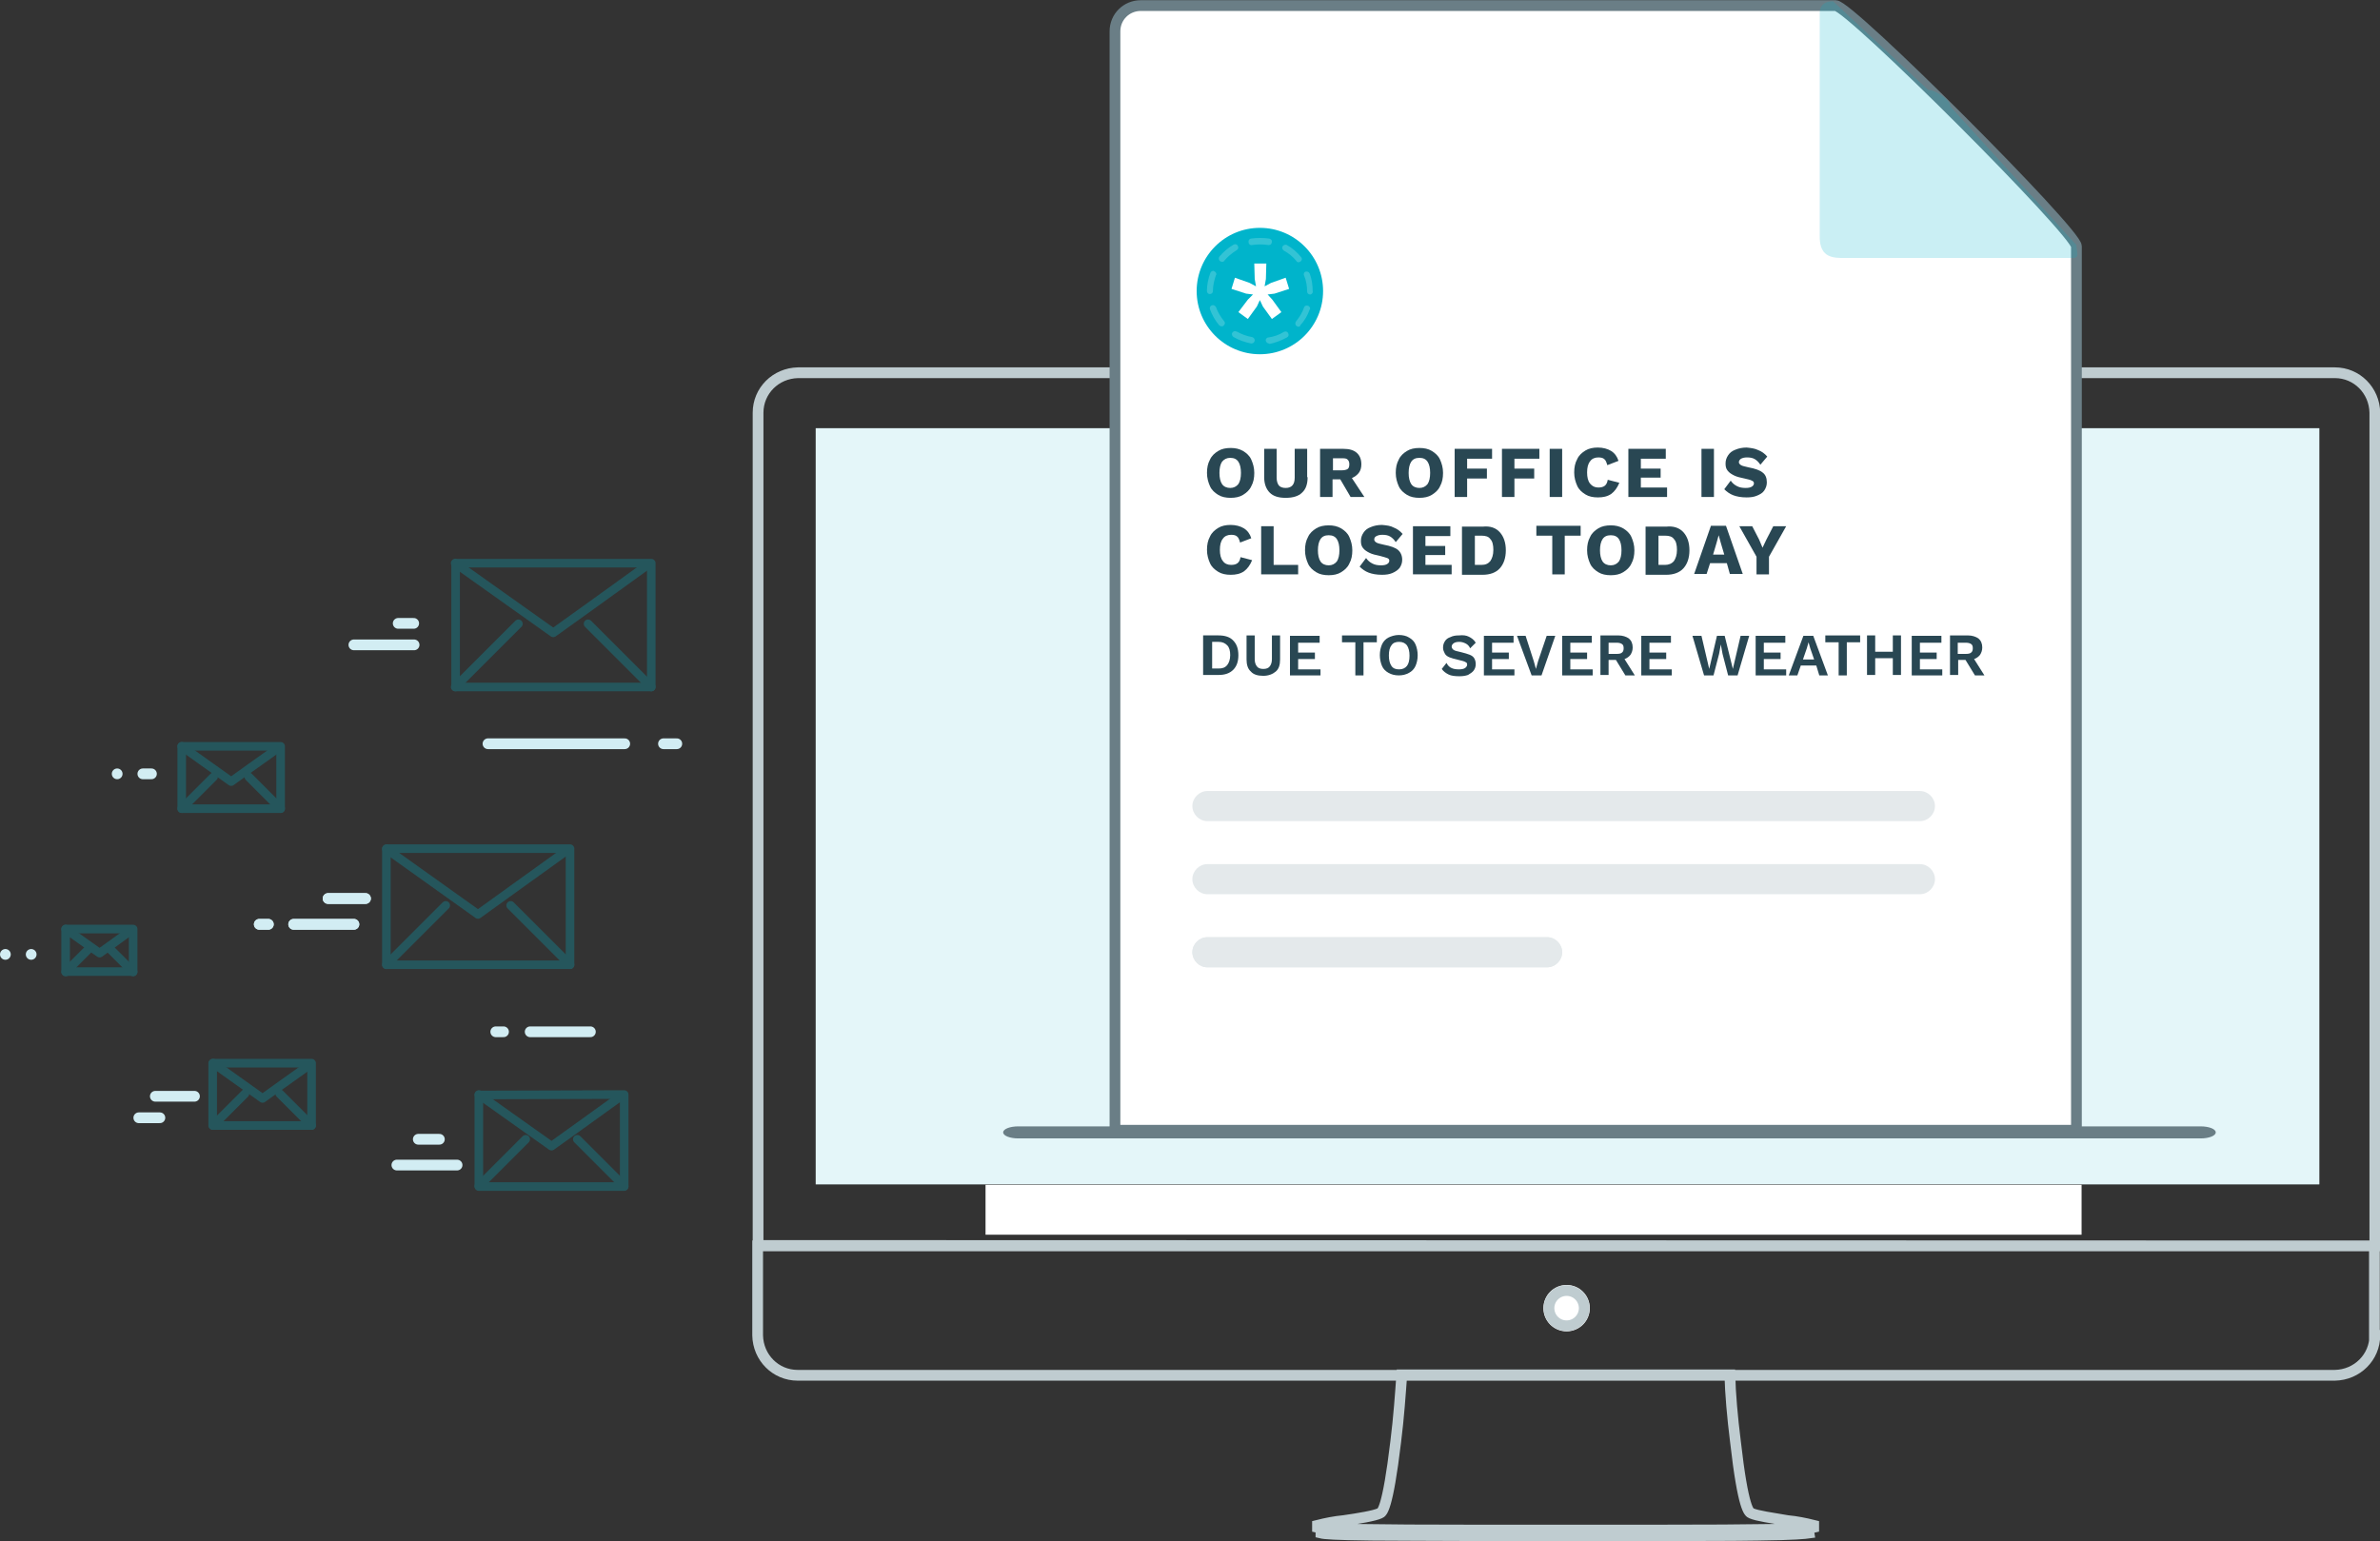 <?xml version="1.0" encoding="UTF-8"?> <!-- Generator: Adobe Illustrator 22.0.1, SVG Export Plug-In . SVG Version: 6.00 Build 0) --> <svg xmlns="http://www.w3.org/2000/svg" xmlns:xlink="http://www.w3.org/1999/xlink" version="1.1" id="Layer_1" x="0px" y="0px" viewBox="0 0 553.5 358.5" style="enable-background:new 0 0 553.5 358.5;" xml:space="preserve"><rect x="0" y="0" width="553.5" height="358.5" fill="#333333" stroke="none"/> <style type="text/css"> .st0{fill:#E4F6F9;} .st1{fill:none;stroke:#BFCCD0;stroke-width:2.5;stroke-miterlimit:10;} .st2{fill:#FFFFFF;} .st3{fill:#FFFFFF;stroke:#6A7E86;stroke-width:2.5;} .st4{enable-background:new ;} .st5{fill:#294753;} .st6{fill:#E4E9EB;} .st7{fill:#6A7E86;} .st8{opacity:0.21;fill:#00B4CB;enable-background:new ;} .st9{fill:#00B4CB;} .st10{opacity:0.2;fill:#FFFFFF;enable-background:new ;} .st11{fill:none;stroke:#BFCCD0;stroke-width:2.5;} .st12{fill:none;stroke:#D2EDF3;stroke-width:2.5;stroke-linecap:round;stroke-miterlimit:10;} .st13{opacity:0.27;} .st14{fill:none;stroke:#00B4CB;stroke-width:2;stroke-linecap:round;stroke-linejoin:round;} </style> <g id="graphic-papage-annoucements" transform="translate(-4566 -5156)"> <g id="Group_13680" transform="translate(0 -10)"> <path id="Path_10297" class="st0" d="M4755.7,5265.6h349.7v175.9h-349.7V5265.6z"></path> <path id="Path_7859" class="st1" d="M5118.3,5476.6c0,5.1-4.1,9.2-9.3,9.3h-357.5c-5.1,0-9.2-4.1-9.3-9.3v-20.8h376V5476.6 L5118.3,5476.6z M4742.3,5455.7V5262c0-5.1,4.1-9.2,9.3-9.3H5109c5.1,0,9.2,4.1,9.3,9.3v193.8L4742.3,5455.7z"></path> <path id="Path_7860" class="st1" d="M4986.7,5522.6c-0.7,0.1-3.3,0.4-11.8,0.5c-5.7,0.1-13.3,0.1-23.3,0.1h-43.3 c-10,0-17.7-0.1-23.3-0.1c-8.5-0.1-11-0.3-11.8-0.5v-0.6c1.5,0.1,4.5,0.2,10.4,0.4c5.9,0.1,13.9,0.1,24.5,0.1h43.6 c10.7,0,18.7-0.1,24.5-0.1c5.9-0.1,8.9-0.2,10.4-0.4L4986.7,5522.6L4986.7,5522.6z"></path> <path id="Path_7861" class="st1" d="M4969.6,5501.3c1.8,15.9,3.2,16.5,3.7,16.7c1.3,0.6,4.9,1.1,8.4,1.7c2.1,0.2,4.1,0.6,6.1,1.1 v0.5c-1.5,0.4-13.6,0.6-35.9,0.6h-43.6c-22.2,0-34.3-0.2-35.9-0.6v-0.5c2-0.5,4-0.9,6.1-1.1c3.5-0.5,7.1-1.1,8.4-1.7 c0.5-0.2,1.8-0.8,3.7-16.7c0.7-5.5,1.1-11.3,1.4-15.5h76.3C4968.4,5490,4968.9,5495.8,4969.6,5501.3z"></path> <rect id="Rectangle_2038" x="4795.2" y="5441.6" class="st2" width="254.9" height="11.6"></rect> <g id="Group_13669" transform="translate(39 6)"> <circle id="Ellipse_251" class="st1" cx="4908.7" cy="5240.8" r="2.3"></circle> <path id="Path_10294" class="st3" d="M4792.3,5161.3h161.6c3.3,0,56,52.7,56,56v205.6h-223.6v-255.6 C4786.3,5163.9,4789,5161.3,4792.3,5161.3z"></path> <g class="st4"> <path class="st5" d="M4816.1,5264.9c0.8,0.5,1.5,1.1,1.9,2c0.4,0.9,0.7,1.9,0.7,3.1c0,1.2-0.2,2.2-0.7,3.1 c-0.4,0.9-1.1,1.5-1.9,2c-0.8,0.5-1.8,0.7-2.9,0.7c-1.1,0-2.1-0.2-2.9-0.7s-1.5-1.1-1.9-2c-0.4-0.9-0.7-1.9-0.7-3.1 c0-1.2,0.2-2.2,0.7-3.1c0.4-0.9,1.1-1.5,1.9-2s1.8-0.7,2.9-0.7C4814.3,5264.2,4815.2,5264.4,4816.1,5264.9z M4811.2,5267.4 c-0.4,0.6-0.6,1.5-0.6,2.6c0,1.1,0.2,2,0.6,2.6c0.4,0.6,1.1,0.9,1.9,0.9c0.8,0,1.4-0.3,1.9-0.9c0.4-0.6,0.6-1.5,0.6-2.6 c0-1.1-0.2-2-0.6-2.6c-0.4-0.6-1-0.9-1.9-0.9C4812.3,5266.5,4811.7,5266.8,4811.2,5267.4z"></path> <path class="st5" d="M4831.1,5271c0,1.6-0.4,2.8-1.3,3.6c-0.8,0.8-2.1,1.2-3.8,1.2c-1.7,0-2.9-0.4-3.7-1.2 c-0.8-0.8-1.3-2-1.3-3.6v-6.6h2.9v6.7c0,0.8,0.2,1.4,0.5,1.8s0.9,0.6,1.6,0.6c1.4,0,2.1-0.8,2.1-2.4v-6.7h2.9V5271z"></path> <path class="st5" d="M4838.7,5271.5h-1.8v4.1h-2.9v-11.2h5.4c1.4,0,2.4,0.3,3.1,0.9c0.7,0.6,1.1,1.5,1.1,2.7 c0,0.8-0.2,1.5-0.6,2s-0.9,0.9-1.6,1.2l2.9,4.4h-3.2L4838.7,5271.5z M4837,5269.4h2c0.6,0,1.1-0.1,1.4-0.3s0.4-0.6,0.4-1.1 c0-0.5-0.1-0.8-0.4-1.1s-0.7-0.3-1.4-0.3h-2V5269.4z"></path> <path class="st5" d="M4860,5264.9c0.8,0.5,1.5,1.1,1.9,2c0.4,0.9,0.7,1.9,0.7,3.1c0,1.2-0.2,2.2-0.7,3.1c-0.4,0.9-1.1,1.5-1.9,2 s-1.8,0.7-2.9,0.7c-1.1,0-2.1-0.2-2.9-0.7c-0.8-0.5-1.5-1.1-1.9-2c-0.4-0.9-0.7-1.9-0.7-3.1c0-1.2,0.2-2.2,0.7-3.1 c0.4-0.9,1.1-1.5,1.9-2c0.8-0.5,1.8-0.7,2.9-0.7C4858.2,5264.2,4859.2,5264.4,4860,5264.9z M4855.2,5267.4 c-0.4,0.6-0.6,1.5-0.6,2.6c0,1.1,0.2,2,0.6,2.6c0.4,0.6,1.1,0.9,1.9,0.9c0.8,0,1.4-0.3,1.9-0.9c0.4-0.6,0.6-1.5,0.6-2.6 c0-1.1-0.2-2-0.6-2.6c-0.4-0.6-1-0.9-1.9-0.9C4856.2,5266.5,4855.6,5266.8,4855.2,5267.4z"></path> <path class="st5" d="M4868.2,5266.6v2.4h4.6v2.3h-4.6v4.3h-2.9v-11.2h8.7v2.3H4868.2z"></path> <path class="st5" d="M4879.2,5266.6v2.4h4.6v2.3h-4.6v4.3h-2.9v-11.2h8.7v2.3H4879.2z"></path> <path class="st5" d="M4890.3,5275.6h-2.9v-11.2h2.9V5275.6z"></path> <path class="st5" d="M4901.7,5274.9c-0.9,0.6-1.9,0.8-3.1,0.8c-1.1,0-2.1-0.2-2.9-0.7c-0.8-0.5-1.5-1.1-1.9-2 c-0.4-0.9-0.7-1.9-0.7-3.1c0-1.2,0.2-2.2,0.7-3.1c0.4-0.9,1.1-1.5,1.9-2c0.8-0.5,1.8-0.7,2.9-0.7c1.2,0,2.3,0.3,3.1,0.8 c0.8,0.5,1.4,1.3,1.7,2.3l-2.6,1c-0.2-0.7-0.4-1.2-0.7-1.4c-0.3-0.3-0.8-0.4-1.4-0.4c-0.8,0-1.5,0.3-1.9,0.9 c-0.5,0.6-0.7,1.5-0.7,2.6c0,1.1,0.2,2,0.7,2.6s1.1,0.9,1.9,0.9c0.6,0,1.1-0.1,1.5-0.4c0.4-0.3,0.6-0.8,0.7-1.4l2.7,0.7 C4903.1,5273.5,4902.5,5274.3,4901.7,5274.9z"></path> <path class="st5" d="M4914.7,5273.3v2.3h-9v-11.2h8.7v2.3h-5.8v2.3h4.6v2.1h-4.6v2.3H4914.7z"></path> <path class="st5" d="M4925.6,5275.6h-2.9v-11.2h2.9V5275.6z"></path> <path class="st5" d="M4935.9,5264.7c0.8,0.3,1.5,0.8,2.1,1.5l-1.6,1.9c-0.4-0.6-0.8-1-1.3-1.3c-0.5-0.3-1.1-0.4-1.8-0.4 c-0.6,0-1,0.1-1.4,0.3c-0.3,0.2-0.5,0.5-0.5,0.8c0,0.3,0.2,0.5,0.5,0.7c0.3,0.2,0.9,0.3,1.7,0.5c1.6,0.3,2.7,0.7,3.3,1.2 c0.7,0.5,1,1.3,1,2.3c0,0.7-0.2,1.3-0.6,1.9s-1,0.9-1.7,1.2c-0.7,0.3-1.5,0.4-2.4,0.4c-1.3,0-2.3-0.2-3.1-0.5 c-0.8-0.3-1.5-0.8-2.1-1.4l1.5-2c0.4,0.6,0.9,1,1.5,1.3c0.6,0.3,1.2,0.4,2,0.4c0.6,0,1.1-0.1,1.4-0.3c0.3-0.2,0.5-0.4,0.5-0.8 c0-0.3-0.2-0.5-0.5-0.6c-0.3-0.2-0.9-0.3-1.7-0.5c-1-0.2-1.8-0.4-2.4-0.7c-0.6-0.3-1.1-0.6-1.5-1.1s-0.5-1-0.5-1.7 c0-0.7,0.2-1.3,0.6-1.9c0.4-0.6,0.9-1,1.7-1.3c0.7-0.3,1.6-0.5,2.6-0.5C4934.2,5264.2,4935.1,5264.3,4935.9,5264.7z"></path> </g> <g class="st4"> <path class="st5" d="M4816.3,5292.9c-0.9,0.6-1.9,0.8-3.1,0.8c-1.1,0-2.1-0.2-2.9-0.7s-1.5-1.1-1.9-2c-0.4-0.9-0.7-1.9-0.7-3.1 c0-1.2,0.2-2.2,0.7-3.1c0.4-0.9,1.1-1.5,1.9-2s1.8-0.7,2.9-0.7c1.2,0,2.3,0.3,3.1,0.8s1.4,1.3,1.7,2.3l-2.6,1 c-0.2-0.7-0.4-1.2-0.7-1.4c-0.3-0.3-0.8-0.4-1.4-0.4c-0.8,0-1.5,0.3-1.9,0.9c-0.5,0.6-0.7,1.5-0.7,2.6c0,1.1,0.2,2,0.7,2.6 c0.4,0.6,1.1,0.9,1.9,0.9c0.6,0,1.1-0.1,1.5-0.4c0.4-0.3,0.6-0.8,0.7-1.4l2.7,0.7C4817.7,5291.5,4817.1,5292.3,4816.3,5292.9z"></path> <path class="st5" d="M4828.9,5291.3v2.3h-8.6v-11.2h2.9v9H4828.9z"></path> <path class="st5" d="M4838.9,5282.9c0.8,0.5,1.5,1.1,1.9,2c0.4,0.9,0.7,1.9,0.7,3.1c0,1.2-0.2,2.2-0.7,3.1 c-0.4,0.9-1.1,1.5-1.9,2s-1.8,0.7-2.9,0.7c-1.1,0-2.1-0.2-2.9-0.7c-0.8-0.5-1.5-1.1-1.9-2c-0.4-0.9-0.7-1.9-0.7-3.1 c0-1.2,0.2-2.2,0.7-3.1c0.4-0.9,1.1-1.5,1.9-2c0.8-0.5,1.8-0.7,2.9-0.7C4837.1,5282.2,4838,5282.4,4838.9,5282.9z M4834.1,5285.4c-0.4,0.6-0.6,1.5-0.6,2.6c0,1.1,0.2,2,0.6,2.6c0.4,0.6,1.1,0.9,1.9,0.9c0.8,0,1.4-0.3,1.9-0.9 c0.4-0.6,0.6-1.5,0.6-2.6c0-1.1-0.2-2-0.6-2.6c-0.4-0.6-1-0.9-1.9-0.9C4835.1,5284.5,4834.5,5284.8,4834.1,5285.4z"></path> <path class="st5" d="M4851.1,5282.7c0.8,0.3,1.5,0.8,2.1,1.5l-1.6,1.9c-0.4-0.6-0.8-1-1.3-1.3c-0.5-0.3-1.1-0.4-1.8-0.4 c-0.6,0-1,0.1-1.4,0.3s-0.5,0.5-0.5,0.8c0,0.3,0.2,0.5,0.5,0.7s0.9,0.3,1.7,0.5c1.6,0.3,2.7,0.7,3.3,1.2s1,1.3,1,2.3 c0,0.7-0.2,1.3-0.6,1.9c-0.4,0.5-1,0.9-1.7,1.2c-0.7,0.3-1.5,0.4-2.4,0.4c-1.3,0-2.3-0.2-3.1-0.5s-1.5-0.8-2.1-1.4l1.5-2 c0.4,0.6,0.9,1,1.5,1.3c0.6,0.3,1.2,0.4,2,0.4c0.6,0,1.1-0.1,1.4-0.3c0.3-0.2,0.5-0.4,0.5-0.8c0-0.3-0.2-0.5-0.5-0.6 s-0.9-0.3-1.7-0.5c-1-0.2-1.8-0.4-2.4-0.7c-0.6-0.3-1.1-0.6-1.5-1.1s-0.5-1-0.5-1.7c0-0.7,0.2-1.3,0.6-1.9 c0.4-0.6,0.9-1,1.7-1.3c0.7-0.3,1.6-0.5,2.6-0.5C4849.5,5282.2,4850.4,5282.3,4851.1,5282.7z"></path> <path class="st5" d="M4864.6,5291.3v2.3h-9v-11.2h8.7v2.3h-5.8v2.3h4.6v2.1h-4.6v2.3H4864.6z"></path> <path class="st5" d="M4875.8,5283.8c0.9,1,1.4,2.4,1.4,4.2c0,1.8-0.5,3.2-1.4,4.2c-0.9,1-2.3,1.5-4,1.5h-4.8v-11.2h4.8 C4873.6,5282.3,4874.9,5282.8,4875.8,5283.8z M4873.6,5290.5c0.4-0.6,0.7-1.4,0.7-2.6c0-1.1-0.2-2-0.7-2.5 c-0.4-0.6-1.1-0.8-2.1-0.8h-1.5v6.8h1.5C4872.5,5291.4,4873.1,5291.1,4873.6,5290.5z"></path> <path class="st5" d="M4894.6,5284.6h-3.7v9h-2.9v-9h-3.7v-2.3h10.3V5284.6z"></path> <path class="st5" d="M4904.5,5282.9c0.8,0.5,1.5,1.1,1.9,2c0.4,0.9,0.7,1.9,0.7,3.1c0,1.2-0.2,2.2-0.7,3.1 c-0.4,0.9-1.1,1.5-1.9,2c-0.8,0.5-1.8,0.7-2.9,0.7s-2.1-0.2-2.9-0.7c-0.8-0.5-1.5-1.1-1.9-2c-0.4-0.9-0.7-1.9-0.7-3.1 c0-1.2,0.2-2.2,0.7-3.1c0.4-0.9,1.1-1.5,1.9-2c0.8-0.5,1.8-0.7,2.9-0.7S4903.6,5282.4,4904.5,5282.9z M4899.7,5285.4 c-0.4,0.6-0.6,1.5-0.6,2.6c0,1.1,0.2,2,0.6,2.6c0.4,0.6,1.1,0.9,1.9,0.9c0.8,0,1.4-0.3,1.9-0.9c0.4-0.6,0.6-1.5,0.6-2.6 c0-1.1-0.2-2-0.6-2.6c-0.4-0.6-1-0.9-1.9-0.9C4900.7,5284.5,4900.1,5284.8,4899.7,5285.4z"></path> <path class="st5" d="M4918.5,5283.8c0.9,1,1.4,2.4,1.4,4.2c0,1.8-0.5,3.2-1.4,4.2c-0.9,1-2.3,1.5-4,1.5h-4.8v-11.2h4.8 C4916.2,5282.3,4917.6,5282.8,4918.5,5283.8z M4916.3,5290.5c0.4-0.6,0.7-1.4,0.7-2.6c0-1.1-0.2-2-0.7-2.5 c-0.4-0.6-1.1-0.8-2.1-0.8h-1.5v6.8h1.5C4915.1,5291.4,4915.8,5291.1,4916.3,5290.5z"></path> <path class="st5" d="M4928.6,5291h-3.9l-0.8,2.5h-2.9l3.9-11.2h3.5l3.9,11.2h-3L4928.6,5291z M4928,5289l-0.8-2.7l-0.5-1.8h0 l-0.5,1.8l-0.8,2.7H4928z"></path> <path class="st5" d="M4938.4,5289.5v4.1h-2.9v-4.1l-4-7.1h3l1.6,3.1l0.8,1.9l0.9-1.9l1.6-3.1h3L4938.4,5289.5z"></path> </g> <g class="st4"> <path class="st5" d="M4813.8,5309c0.8,0.8,1.2,1.9,1.2,3.4s-0.4,2.6-1.2,3.4c-0.8,0.8-1.9,1.2-3.4,1.2h-3.6v-9.2h3.6 C4811.9,5307.8,4813.1,5308.2,4813.8,5309z M4812.4,5314.7c0.4-0.5,0.7-1.3,0.7-2.3c0-1-0.2-1.8-0.7-2.3s-1.1-0.8-2-0.8h-1.5 v6.2h1.5C4811.3,5315.5,4811.9,5315.3,4812.4,5314.7z"></path> <path class="st5" d="M4824.7,5313.4c0,1.3-0.3,2.2-1,2.8c-0.7,0.6-1.7,1-2.9,1c-1.3,0-2.3-0.3-2.9-1c-0.7-0.6-1-1.6-1-2.8v-5.6 h1.9v5.5c0,0.8,0.2,1.3,0.5,1.7c0.3,0.4,0.8,0.6,1.5,0.6s1.2-0.2,1.5-0.6c0.3-0.4,0.5-0.9,0.5-1.7v-5.5h1.9V5313.4z"></path> <path class="st5" d="M4834.1,5315.5v1.6h-7.1v-9.2h6.9v1.6h-5v2.3h3.9v1.5h-3.9v2.4H4834.1z"></path> <path class="st5" d="M4847.2,5309.4h-3.1v7.7h-1.9v-7.7h-3.1v-1.6h8.1V5309.4z"></path> <path class="st5" d="M4854.7,5308.3c0.7,0.4,1.2,0.9,1.5,1.6s0.5,1.6,0.5,2.5c0,1-0.2,1.8-0.5,2.5s-0.9,1.3-1.5,1.6 c-0.7,0.4-1.5,0.6-2.4,0.6s-1.7-0.2-2.4-0.6s-1.2-0.9-1.5-1.6s-0.5-1.6-0.5-2.5c0-1,0.2-1.8,0.5-2.5s0.9-1.3,1.5-1.6 s1.5-0.6,2.4-0.6S4854.1,5307.9,4854.7,5308.3z M4850.6,5310.1c-0.4,0.5-0.6,1.3-0.6,2.4c0,1,0.2,1.8,0.6,2.4s1,0.8,1.8,0.8 c0.8,0,1.4-0.3,1.8-0.8s0.6-1.3,0.6-2.4c0-1-0.2-1.8-0.6-2.4c-0.4-0.5-1-0.8-1.8-0.8C4851.6,5309.3,4851,5309.5,4850.6,5310.1z"></path> <path class="st5" d="M4868.6,5308.1c0.6,0.3,1.2,0.7,1.6,1.4l-1.3,1.3c-0.2-0.5-0.6-0.9-1-1.1s-0.9-0.4-1.5-0.4 c-0.6,0-1,0.1-1.3,0.3c-0.3,0.2-0.5,0.5-0.5,0.8c0,0.3,0.2,0.6,0.5,0.8c0.3,0.2,0.9,0.3,1.7,0.5c0.8,0.2,1.5,0.4,2,0.6 c0.5,0.2,0.9,0.5,1.1,0.9c0.2,0.4,0.3,0.8,0.3,1.3c0,0.6-0.2,1.1-0.5,1.5c-0.3,0.4-0.8,0.7-1.3,1c-0.6,0.2-1.2,0.3-2,0.3 c-1,0-1.9-0.1-2.5-0.4c-0.6-0.3-1.2-0.7-1.6-1.3l1.1-1.4c0.3,0.6,0.7,1,1.2,1.2c0.4,0.2,1,0.3,1.7,0.3c0.6,0,1.1-0.1,1.4-0.3 s0.5-0.5,0.5-0.8c0-0.3-0.1-0.5-0.4-0.6c-0.3-0.2-0.8-0.3-1.6-0.5c-0.9-0.2-1.6-0.4-2.1-0.6c-0.5-0.2-0.9-0.5-1.1-0.9 c-0.2-0.4-0.4-0.8-0.4-1.3c0-0.6,0.1-1,0.4-1.5s0.7-0.8,1.3-1c0.6-0.3,1.2-0.4,2-0.4C4867.3,5307.7,4868,5307.8,4868.6,5308.1z"></path> <path class="st5" d="M4879.2,5315.5v1.6h-7.1v-9.2h6.9v1.6h-5v2.3h3.9v1.5h-3.9v2.4H4879.2z"></path> <path class="st5" d="M4885.5,5317.1h-2.3l-3.4-9.2h2l1.9,5.9l0.5,1.8l0.5-1.8l2-5.9h2L4885.5,5317.1z"></path> <path class="st5" d="M4897.4,5315.5v1.6h-7.1v-9.2h6.9v1.6h-5v2.3h3.9v1.5h-3.9v2.4H4897.4z"></path> <path class="st5" d="M4902.8,5313.5h-1.7v3.5h-1.9v-9.2h4.1c1.1,0,1.9,0.3,2.5,0.7c0.6,0.5,0.9,1.2,0.9,2.1 c0,0.7-0.2,1.2-0.5,1.7c-0.3,0.4-0.8,0.8-1.4,1l2.4,3.8h-2.2L4902.8,5313.5z M4901.1,5312.1h1.9c0.6,0,1-0.1,1.2-0.3 c0.3-0.2,0.4-0.6,0.4-1c0-0.5-0.1-0.8-0.4-1c-0.3-0.2-0.7-0.3-1.2-0.3h-1.9V5312.1z"></path> <path class="st5" d="M4915.8,5315.5v1.6h-7.1v-9.2h6.9v1.6h-5v2.3h3.9v1.5h-3.9v2.4H4915.8z"></path> <path class="st5" d="M4925.5,5317.1h-2.2l-2.7-9.2h2.1l1.8,7.7l1.8-7.7h1.8l1.9,7.7l1.8-7.7h2l-2.7,9.2h-2.2l-1.3-5l-0.4-2.2h0 l-0.4,2.2L4925.5,5317.1z"></path> <path class="st5" d="M4942.4,5315.5v1.6h-7.1v-9.2h6.9v1.6h-5v2.3h3.9v1.5h-3.9v2.4H4942.4z"></path> <path class="st5" d="M4949.4,5314.8h-3.6l-0.8,2.3h-2l3.4-9.2h2.3l3.4,9.2h-2L4949.4,5314.8z M4948.9,5313.4l-0.9-2.6l-0.4-1.4 h0l-0.4,1.4l-0.9,2.6H4948.9z"></path> <path class="st5" d="M4959.6,5309.4h-3.1v7.7h-1.9v-7.7h-3.1v-1.6h8.1V5309.4z"></path> <path class="st5" d="M4969.1,5307.8v9.2h-1.9v-3.9h-4.1v3.9h-1.9v-9.2h1.9v3.8h4.1v-3.8H4969.1z"></path> <path class="st5" d="M4978.7,5315.5v1.6h-7.1v-9.2h6.9v1.6h-5v2.3h3.9v1.5h-3.9v2.4H4978.7z"></path> <path class="st5" d="M4984.1,5313.5h-1.7v3.5h-1.9v-9.2h4.1c1.1,0,1.9,0.3,2.5,0.7c0.6,0.5,0.9,1.2,0.9,2.1 c0,0.7-0.2,1.2-0.5,1.7c-0.3,0.4-0.8,0.8-1.4,1l2.4,3.8h-2.2L4984.1,5313.5z M4982.3,5312.1h1.9c0.6,0,1-0.1,1.2-0.3 c0.3-0.2,0.4-0.6,0.4-1c0-0.5-0.1-0.8-0.4-1c-0.3-0.2-0.7-0.3-1.2-0.3h-1.9V5312.1z"></path> </g> <path id="Rectangle_2039" class="st6" d="M4807.8,5344h165.7c1.9,0,3.5,1.6,3.5,3.5l0,0c0,1.9-1.6,3.5-3.5,3.5h-165.7 c-1.9,0-3.5-1.6-3.5-3.5l0,0C4804.3,5345.6,4805.9,5344,4807.8,5344z"></path> <path id="Rectangle_2040" class="st6" d="M4807.8,5361h165.7c1.9,0,3.5,1.6,3.5,3.5l0,0c0,1.9-1.6,3.5-3.5,3.5h-165.7 c-1.9,0-3.5-1.6-3.5-3.5l0,0C4804.3,5362.6,4805.9,5361,4807.8,5361z"></path> <path id="Rectangle_2041" class="st6" d="M4807.8,5378h79c1.9,0,3.5,1.6,3.5,3.5l0,0c0,1.9-1.6,3.5-3.5,3.5h-79 c-1.9,0-3.5-1.6-3.5-3.5l0,0C4804.3,5379.6,4805.9,5378,4807.8,5378z"></path> <path id="Path_10298" class="st7" d="M4763.8,5422h275c1.9,0,3.5,0.6,3.5,1.4s-1.6,1.4-3.5,1.4h-275c-1.9,0-3.5-0.6-3.5-1.4 S4761.9,5422,4763.8,5422z"></path> <path id="Path_10295" class="st8" d="M4953.3,5160.3l22.1,20.6c1.6,0,5.2,2.2,5.2,3.9l29.3,32.2c0,1.6,0.9,3-0.8,3h-53.9 c-3.3,0-5-1.2-5-5v-52.2C4950.3,5161,4951.6,5160.3,4953.3,5160.3z"></path> <g id="Group_13701" transform="translate(992.983 1987)"> <g id="Group_13656_1_" transform="translate(-3430.583 -5076)"> <g id="Group_13655_1_" transform="translate(1027 1981)"> <circle id="Ellipse_430_1_" class="st9" cx="6230.6" cy="6335.7" r="14.7"></circle> <g id="Group_13700"> <path id="Path_10299" class="st2" d="M6233.5,6337.7l2.1,2.9l-2.2,1.6l-2.1-2.9l-0.7-1.5l-0.7,1.5l-2.1,2.9l-2.2-1.6l2.2-2.9 l1.2-1.2l-1.6-0.2l-3.4-1.1l0.8-2.6l3.4,1.2l1.5,0.8l-0.3-1.7l-0.1-3.6h2.8l-0.1,3.6l-0.3,1.7l1.5-0.8l3.4-1.2l0.8,2.6 l-3.4,1.1l-1.6,0.2L6233.5,6337.7z"></path> </g> </g> </g> <path id="Path_10300" class="st10" d="M3829.1,3252.9c-0.3,0-0.6-0.3-0.7-0.6c-0.1-0.3,0.1-0.7,0.5-0.8c0,0,0.1,0,0.1,0 c1.3-0.2,2.5-0.6,3.6-1.3c0.4-0.2,0.8-0.1,1,0.3s0.1,0.8-0.3,1l0,0c-1.3,0.7-2.6,1.2-4,1.5L3829.1,3252.9z M3825,3252.9 L3825,3252.9c-1.5-0.3-2.9-0.8-4.1-1.5c-0.3-0.2-0.5-0.6-0.3-1c0.2-0.3,0.6-0.5,0.9-0.3c0,0,0.1,0,0.1,0 c1.1,0.6,2.3,1.1,3.6,1.3c0.4,0.1,0.7,0.5,0.6,0.9C3825.7,3252.7,3825.4,3252.9,3825,3252.9z M3836,3249c-0.2,0-0.3-0.1-0.5-0.2 c-0.3-0.3-0.3-0.7-0.1-1c0.8-1,1.5-2.1,1.9-3.3c0.1-0.3,0.4-0.5,0.8-0.4c0,0,0.1,0,0.1,0c0.3,0.1,0.5,0.4,0.5,0.7 c0,0.1,0,0.1-0.1,0.2c-0.5,1.4-1.2,2.6-2.2,3.7C3836.4,3248.9,3836.2,3249,3836,3249z M3818.1,3248.9c-0.2,0-0.4-0.1-0.6-0.3 c-0.9-1.1-1.6-2.3-2.1-3.7c-0.1-0.4,0.1-0.8,0.5-0.9c0.4-0.1,0.7,0.1,0.9,0.4c0.4,1.2,1.1,2.3,1.9,3.3c0.3,0.3,0.2,0.7,0,0.9 c0,0,0,0-0.1,0.1C3818.5,3248.9,3818.3,3248.9,3818.1,3248.9z M3838.7,3241.5c-0.4,0-0.7-0.3-0.7-0.7c0,0,0,0,0,0l0,0 c0-1.3-0.2-2.5-0.7-3.7c-0.2-0.3,0-0.8,0.3-0.9s0.8,0,0.9,0.3c0,0,0,0.1,0.1,0.1c0.5,1.3,0.7,2.8,0.7,4.2 c0.1,0.3-0.2,0.6-0.5,0.7C3838.8,3241.5,3838.7,3241.5,3838.7,3241.5z M3815.4,3241.4L3815.4,3241.4c-0.4,0-0.7-0.3-0.7-0.7 c0,0,0,0,0,0c0-1.4,0.3-2.9,0.8-4.2c0.1-0.3,0.4-0.5,0.7-0.5c0.1,0,0.1,0,0.2,0.1c0.3,0.1,0.5,0.4,0.5,0.7c0,0.1,0,0.1-0.1,0.2 c-0.4,1.2-0.7,2.4-0.7,3.7C3816.1,3241.1,3815.8,3241.4,3815.4,3241.4C3815.4,3241.4,3815.4,3241.4,3815.4,3241.4z M3836,3234 c-0.2,0-0.4-0.1-0.5-0.3c-0.8-1-1.8-1.8-2.9-2.4c-0.3-0.2-0.5-0.6-0.3-1c0.2-0.3,0.6-0.5,1-0.3c1.3,0.7,2.4,1.7,3.3,2.8 c0.3,0.3,0.2,0.7,0,0.9c0,0,0,0-0.1,0.1C3836.3,3233.9,3836.2,3234,3836,3234z M3818.2,3233.9c-0.2,0-0.3-0.1-0.5-0.2 c-0.3-0.3-0.3-0.7-0.1-1c0.9-1.1,2.1-2.1,3.3-2.8c0.4-0.2,0.8-0.1,1,0.3c0.2,0.4,0.1,0.8-0.3,1l0,0c-1.1,0.7-2.1,1.5-2.9,2.5 C3818.6,3233.9,3818.4,3233.9,3818.2,3233.9z M3829.1,3230h-0.1c-1.3-0.2-2.5-0.2-3.8,0c-0.3,0.1-0.7-0.1-0.8-0.5 c0,0,0-0.1,0-0.1c-0.1-0.4,0.1-0.8,0.5-0.9c0,0,0,0,0,0c1.4-0.2,2.9-0.2,4.3,0c0.4,0.1,0.7,0.4,0.6,0.8 C3829.8,3229.7,3829.5,3230,3829.1,3230C3829.1,3230,3829.1,3230,3829.1,3230z"></path> </g> </g> <path id="Path_10296" class="st1" d="M4761.2,5455.7L4761.2,5455.7z"></path> <g id="Ellipse_431" transform="translate(1112.633 2238.884)"> <circle class="st2" cx="3817.7" cy="3231.4" r="5.4"></circle> <circle class="st11" cx="3817.7" cy="3231.4" r="4.1"></circle> </g> </g> <g id="Group_13683" transform="translate(907.5 2102.5)"> <line id="Line_757" class="st12" x1="3812.8" y1="3226.5" x2="3815.9" y2="3226.5"></line> </g> <g id="Group_13681" transform="translate(-14.438 -10)" class="st13"> <path id="Rectangle-240-Copy" class="st14" d="M4611.4,5382.1v9.9h-15.7v-9.9L4611.4,5382.1"></path> <path id="Triangle-10-Copy" class="st14" d="M4595.7,5382.1l7.9,5.6c0,0,5.6-4,7.6-5.5"></path> <path id="Path-561-Copy-2" class="st14" d="M4595.7,5392.1l5.1-5.1"></path> <path id="Path-561-Copy-3" class="st14" d="M4611.4,5392.1l-5.1-5.1"></path> <path id="Rectangle-240-Copy-2" class="st14" d="M4731.9,5297v28.8h-45.5V5297L4731.9,5297"></path> <path id="Triangle-10-Copy-2" class="st14" d="M4686.3,5297l22.8,16.2c0,0,16.2-11.6,22.1-15.9"></path> <path id="Path-561-Copy-2-2" class="st14" d="M4686.3,5325.8l14.7-14.7"></path> <path id="Path-561-Copy-3-2" class="st14" d="M4731.9,5325.8l-14.7-14.7"></path> <path id="Rectangle-240-Copy-3" class="st14" d="M4645.7,5339.6v14.5h-23v-14.5L4645.7,5339.6"></path> <path id="Triangle-10-Copy-3" class="st14" d="M4622.7,5339.6l11.5,8.2c0,0,8.2-5.9,11.2-8"></path> <path id="Path-561-Copy-2-3" class="st14" d="M4622.7,5354.1l7.4-7.4"></path> <path id="Path-561-Copy-3-3" class="st14" d="M4645.7,5354.1l-7.4-7.4"></path> <path id="Rectangle-240-Copy-4" class="st14" d="M4652.9,5413.3v14.5h-23v-14.5L4652.9,5413.3"></path> <path id="Triangle-10-Copy-4" class="st14" d="M4630,5413.3l11.5,8.2c0,0,8.2-5.9,11.2-8"></path> <path id="Path-561-Copy-2-4" class="st14" d="M4630,5427.8l7.4-7.4"></path> <path id="Path-561-Copy-3-4" class="st14" d="M4652.9,5427.8l-7.4-7.4"></path> <path id="Rectangle-240-Copy-5" class="st14" d="M4713,5363.4v27h-42.7v-27L4713,5363.4"></path> <path id="Triangle-10-Copy-5" class="st14" d="M4670.3,5363.5l21.3,15.2c0,0,15.1-10.9,20.7-14.9"></path> <path id="Path-561-Copy-2-5" class="st14" d="M4670.3,5390.4l13.8-13.8"></path> <path id="Path-561-Copy-3-5" class="st14" d="M4713,5390.4l-13.8-13.8"></path> <path id="Rectangle-240-Copy-6" class="st14" d="M4725.6,5420.6v21.4h-33.8v-21.3L4725.6,5420.6"></path> <path id="Triangle-10-Copy-6" class="st14" d="M4691.8,5420.6l16.9,12c0,0,12-8.6,16.4-11.8"></path> <path id="Path-561-Copy-2-6" class="st14" d="M4691.8,5441.9l10.9-10.9"></path> <path id="Path-561-Copy-3-6" class="st14" d="M4725.6,5441.9l-10.9-10.9"></path> </g> <g id="Group_13682" transform="translate(876.5 2169.5)"> <line id="Line_757-2" class="st12" x1="3812.8" y1="3226.5" x2="3826.8" y2="3226.5"></line> </g> <g id="Group_13689" transform="translate(786.422 2109.5)"> <line id="Line_757-3" class="st12" x1="3812.8" y1="3226.5" x2="3814.8" y2="3226.5"></line> </g> <g id="Group_13690" transform="translate(780.452 2109.5)"> <line id="Line_757-4" class="st12" x1="3812.8" y1="3226.5" x2="3812.8" y2="3226.5"></line> </g> <g id="Group_13693" transform="translate(754.452 2151.5)"> <line id="Line_757-5" class="st12" x1="3812.8" y1="3226.5" x2="3812.8" y2="3226.5"></line> </g> <g id="Group_13694" transform="translate(760.452 2151.5)"> <line id="Line_757-6" class="st12" x1="3812.8" y1="3226.5" x2="3812.8" y2="3226.5"></line> </g> <g id="Group_13687" transform="translate(821.5 2144.5)"> <line id="Line_757-7" class="st12" x1="3812.8" y1="3226.5" x2="3826.8" y2="3226.5"></line> </g> <g id="Group_13699" transform="translate(813.5 2144.5)"> <line id="Line_757-8" class="st12" x1="3812.8" y1="3226.5" x2="3814.9" y2="3226.5"></line> </g> <g id="Group_13695" transform="translate(835.5 2079.5)"> <line id="Line_757-9" class="st12" x1="3812.8" y1="3226.5" x2="3826.8" y2="3226.5"></line> </g> <g id="Group_13696" transform="translate(845.5 2200.5)"> <line id="Line_757-10" class="st12" x1="3812.8" y1="3226.5" x2="3826.8" y2="3226.5"></line> </g> <g id="Group_13692" transform="translate(789.325 2184.5)"> <line id="Line_757-11" class="st12" x1="3812.8" y1="3226.5" x2="3821.9" y2="3226.5"></line> </g> <g id="Group_13686" transform="translate(868.5 2169.5)"> <line id="Line_757-12" class="st12" x1="3812.8" y1="3226.5" x2="3814.6" y2="3226.5"></line> </g> <g id="Group_13688" transform="translate(829.5 2138.5)"> <line id="Line_757-13" class="st12" x1="3812.8" y1="3226.5" x2="3821.5" y2="3226.5"></line> </g> <g id="Group_13691" transform="translate(785.481 2189.5)"> <line id="Line_757-14" class="st12" x1="3812.8" y1="3226.5" x2="3817.7" y2="3226.5"></line> </g> <g id="Group_13697" transform="translate(850.481 2194.5)"> <line id="Line_757-15" class="st12" x1="3812.8" y1="3226.5" x2="3817.7" y2="3226.5"></line> </g> <g id="Group_13684" transform="translate(866.687 2102.5)"> <line id="Line_757-16" class="st12" x1="3812.8" y1="3226.5" x2="3844.6" y2="3226.5"></line> </g> <g id="Group_13685" transform="translate(845.809 2074.5)"> <line id="Line_757-17" class="st12" x1="3812.8" y1="3226.5" x2="3816.4" y2="3226.5"></line> </g> <path id="Rectangle_2042" class="st6" d="M4846.8,5374h79c1.9,0,3.5,1.6,3.5,3.5l0,0c0,1.9-1.6,3.5-3.5,3.5h-79 c-1.9,0-3.5-1.6-3.5-3.5l0,0C4843.3,5375.6,4844.9,5374,4846.8,5374z"></path> <g id="Group_13718" transform="translate(821.5 2144.5)"> <line id="Line_757-18" class="st12" x1="3812.8" y1="3226.5" x2="3826.8" y2="3226.5"></line> </g> <g id="Group_13719" transform="translate(813.5 2144.5)"> <line id="Line_757-19" class="st12" x1="3812.8" y1="3226.5" x2="3814.9" y2="3226.5"></line> </g> <g id="Group_13720" transform="translate(829.5 2138.5)"> <line id="Line_757-20" class="st12" x1="3812.8" y1="3226.5" x2="3821.5" y2="3226.5"></line> </g> </g> </svg> 